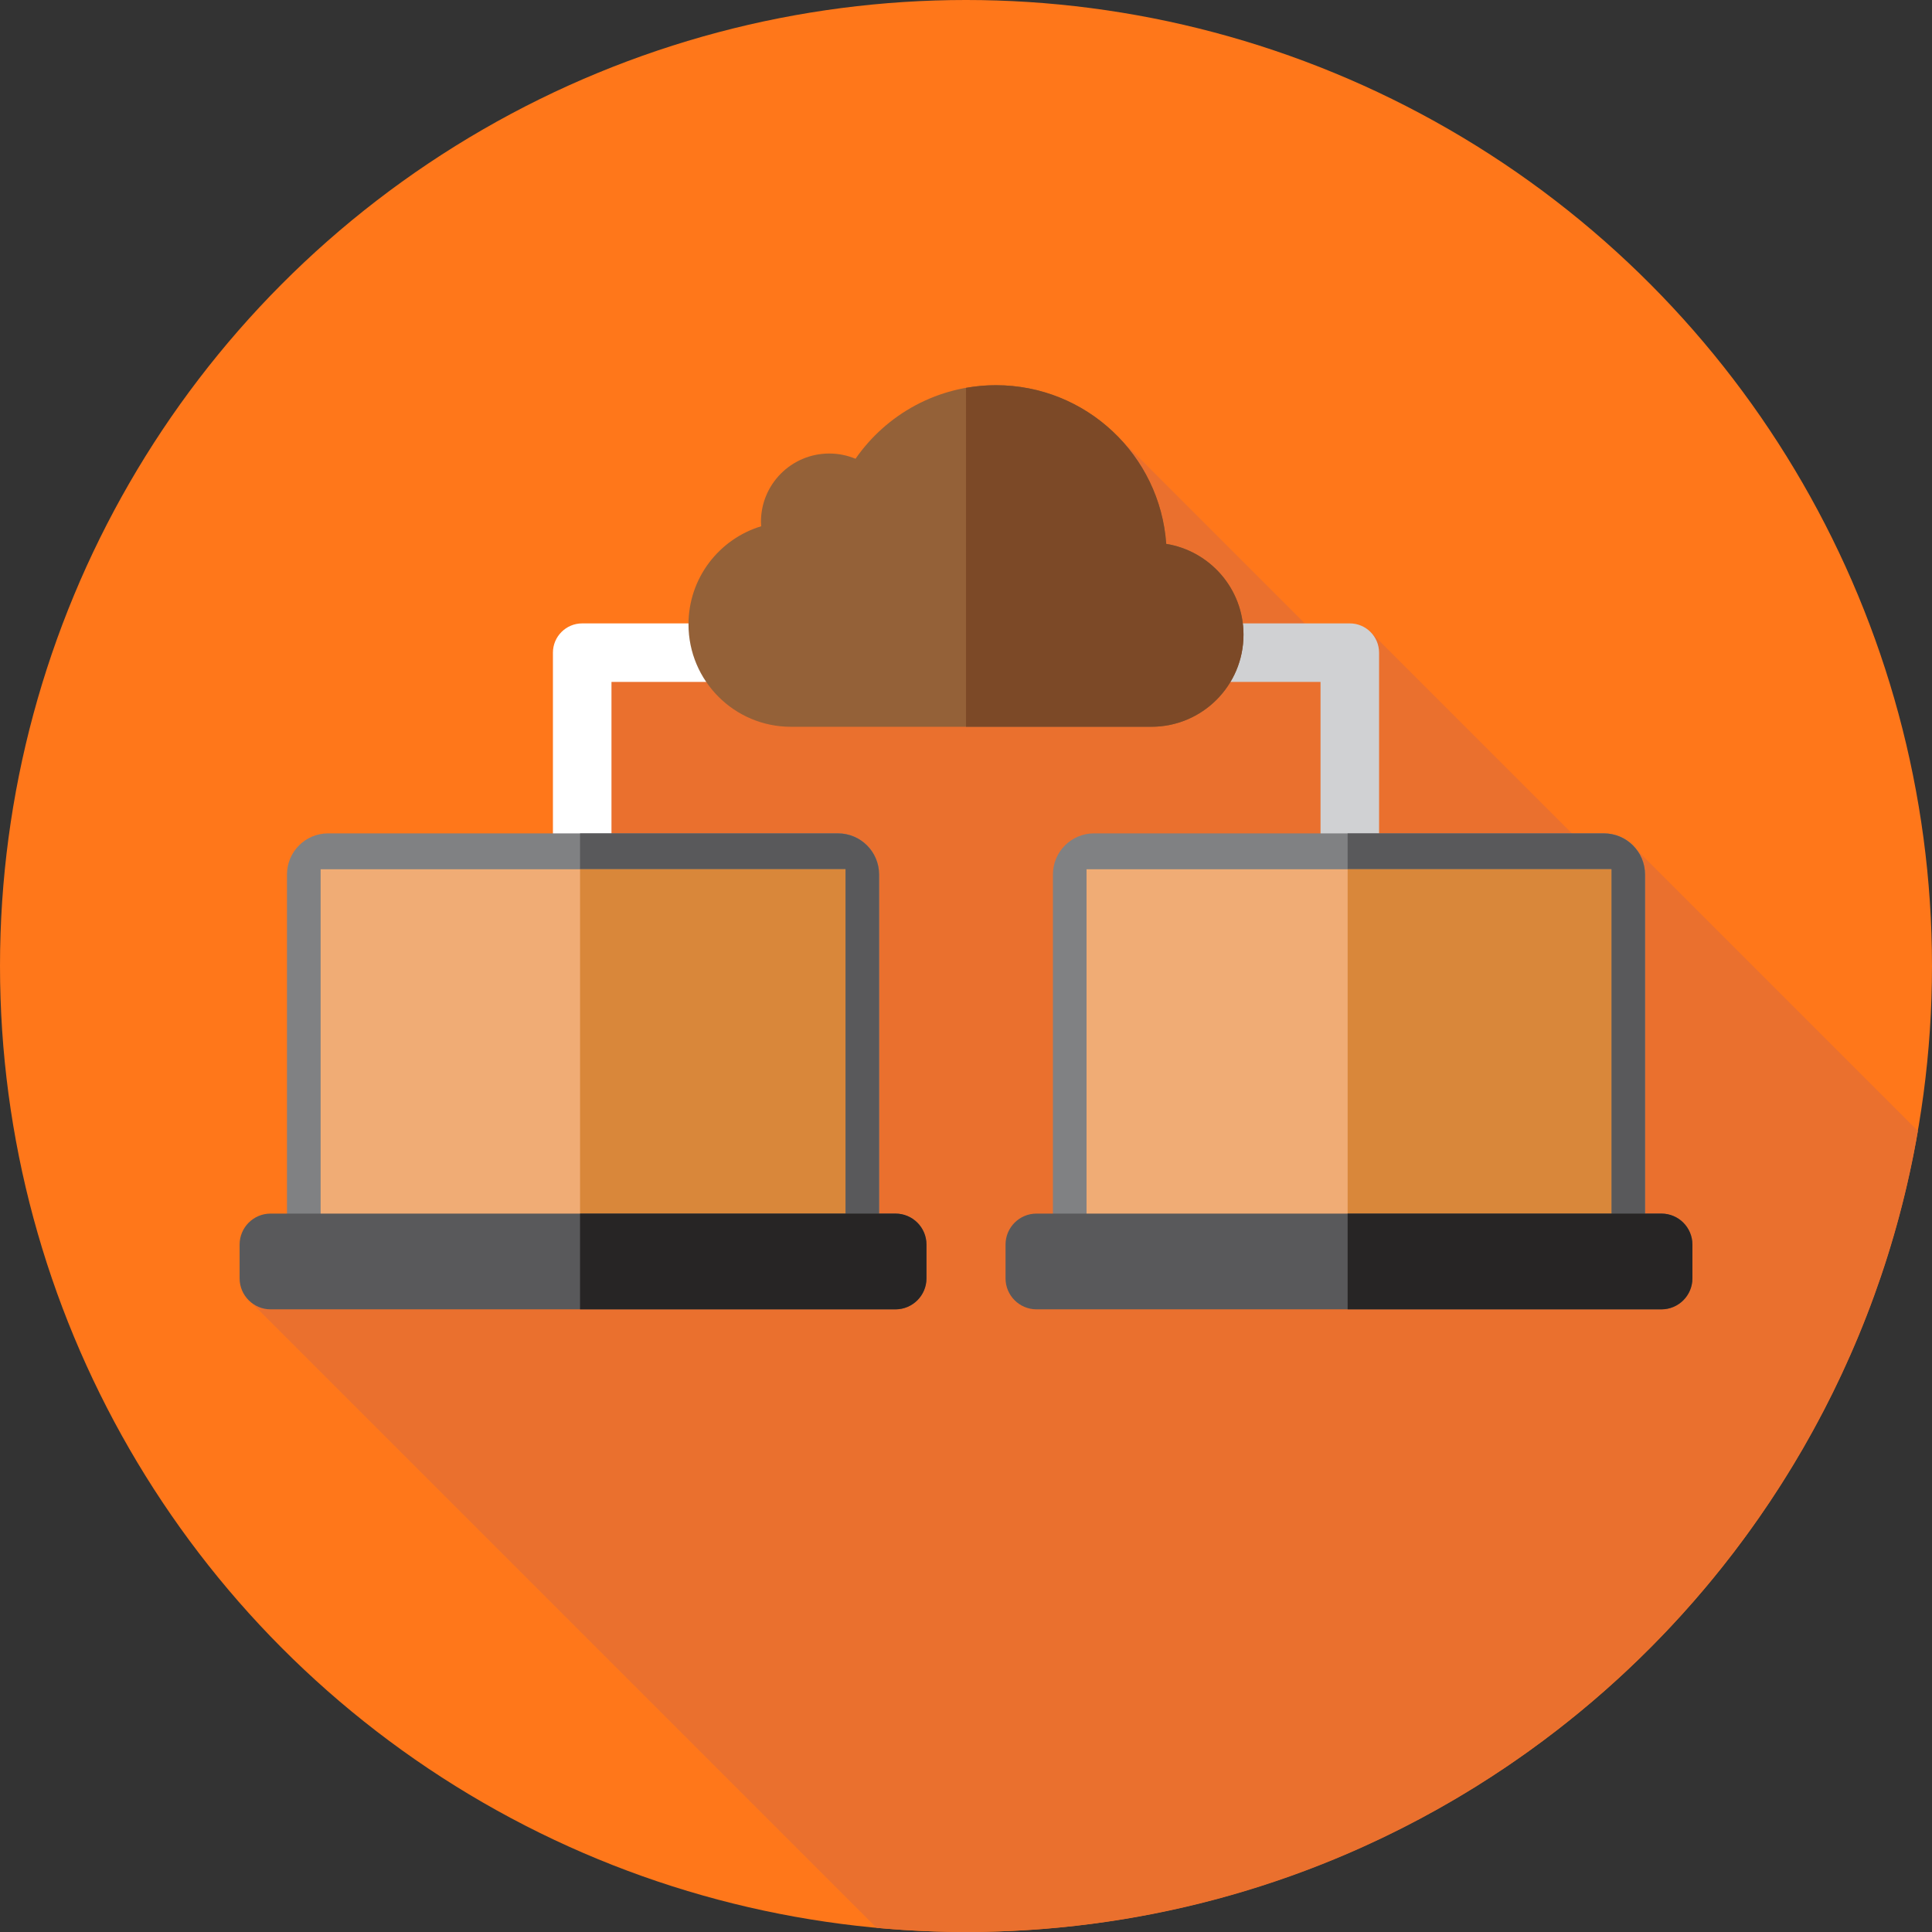 <svg xmlns="http://www.w3.org/2000/svg" xmlns:xlink="http://www.w3.org/1999/xlink" id="Layer_1" viewBox="0 0 512.002 512.002" xml:space="preserve" width="800px" height="800px" fill="#000000"><rect x="0" y="0" width="512.002" height="512.002" fill="#333333" stroke="none"/> <g id="SVGRepo_bgCarrier" stroke-width="0"></g> <g id="SVGRepo_tracerCarrier" stroke-linecap="round" stroke-linejoin="round"></g> <g id="SVGRepo_iconCarrier"> <circle style="fill:#FF771A;" cx="256.001" cy="256" r="256"></circle> <path style="fill:#ea702e;" d="M508.265,299.727l-74.476-74.476l-6.411,6.425l-64.34-64.34l-6.984,8.142l-59.759-59.759 l-123.363,57.534h-18.422v117.067l-89.229,53.557L232.306,510.9c7.804,0.717,15.705,1.102,23.697,1.102 C382.477,512,487.516,420.278,508.265,299.727z"></path> <path style="fill:#FFFFFF;" d="M154.29,165.207c-4.284,0-7.758,3.474-7.758,7.758v56.889c0,4.284,3.474,7.758,7.758,7.758 c4.284,0,7.758-3.474,7.758-7.758v-49.131h93.953v-15.515L154.29,165.207L154.29,165.207z"></path> <path style="fill:#D0D1D3;" d="M357.711,165.207h-101.71v15.515h93.953v49.131c0,4.284,3.474,7.758,7.758,7.758 s7.758-3.474,7.758-7.758v-56.889C365.469,168.681,361.995,165.207,357.711,165.207z"></path> <path style="fill:#808183;" d="M425.054,338.539H289.932c-6.018,0-10.897-4.879-10.897-10.897v-95.894 c0-6.018,4.879-10.897,10.897-10.897h135.121c6.018,0,10.897,4.879,10.897,10.897v95.894 C435.951,333.66,431.072,338.539,425.054,338.539z"></path> <path style="fill:#59595B;" d="M425.054,220.853h-67.917v117.688h67.917c6.018,0,10.897-4.879,10.897-10.897V231.75 C435.951,225.732,431.072,220.853,425.054,220.853z"></path> <rect x="287.945" y="230.366" style="fill:#f0ac75;" width="139.085" height="98.659"></rect> <rect x="357.142" y="230.366" style="fill:#d9873a;" width="69.897" height="98.659"></rect> <path style="fill:#59595B;" d="M274.693,346.989h165.598c4.536,0,8.213-3.677,8.213-8.213v-8.949c0-4.536-3.677-8.213-8.213-8.213 H274.693c-4.536,0-8.213,3.677-8.213,8.213v8.949C266.48,343.312,270.158,346.989,274.693,346.989z"></path> <path style="fill:#272525;" d="M440.292,321.617h-83.154v25.372h83.154c4.536,0,8.213-3.677,8.213-8.211v-8.949 C448.504,325.292,444.827,321.617,440.292,321.617z"></path> <path style="fill:#808183;" d="M222.073,338.539H86.95c-6.018,0-10.897-4.879-10.897-10.897v-95.894 c0-6.018,4.879-10.897,10.897-10.897h135.121c6.018,0,10.897,4.879,10.897,10.897v95.894 C232.969,333.66,228.091,338.539,222.073,338.539z"></path> <path style="fill:#59595B;" d="M222.073,220.853h-68.356v117.688h68.356c6.018,0,10.897-4.879,10.897-10.897V231.75 C232.969,225.732,228.091,220.853,222.073,220.853z"></path> <rect x="84.972" y="230.366" style="fill:#f0ac75;" width="139.085" height="98.659"></rect> <rect x="153.722" y="230.366" style="fill:#d9873a;" width="70.337" height="98.659"></rect> <path style="fill:#59595B;" d="M71.712,346.989H237.31c4.536,0,8.213-3.677,8.213-8.213v-8.949c0-4.536-3.677-8.213-8.213-8.213 H71.712c-4.536,0-8.213,3.677-8.213,8.213v8.949C63.499,343.312,67.176,346.989,71.712,346.989z"></path> <path style="fill:#272525;" d="M237.31,321.617h-83.594v25.372h83.594c4.536,0,8.213-3.677,8.213-8.211v-8.949 C245.523,325.292,241.846,321.617,237.31,321.617z"></path> <path style="fill:#946138;" d="M305.137,192.602c13.479,0,24.405-10.928,24.405-24.405c0-12.14-8.873-22.181-20.482-24.062 c-1.648-23.497-21.218-42.051-45.134-42.051c-15.42,0-29.034,7.716-37.204,19.494c-2.143-0.893-4.493-1.389-6.959-1.389 c-9.999,0-18.104,8.106-18.104,18.104c0,0.395,0.034,0.781,0.059,1.171c-11.147,3.382-19.259,13.734-19.259,25.986 c0,14.998,12.159,27.157,27.155,27.157h95.523V192.602z"></path> <path style="fill:#7c4927;" d="M309.061,144.132c-1.648-23.497-21.218-42.051-45.134-42.051c-2.705,0-5.351,0.25-7.925,0.705V192.6 h49.135c13.479,0,24.405-10.928,24.405-24.405C329.543,156.055,320.67,146.013,309.061,144.132z"></path> </g> </svg>